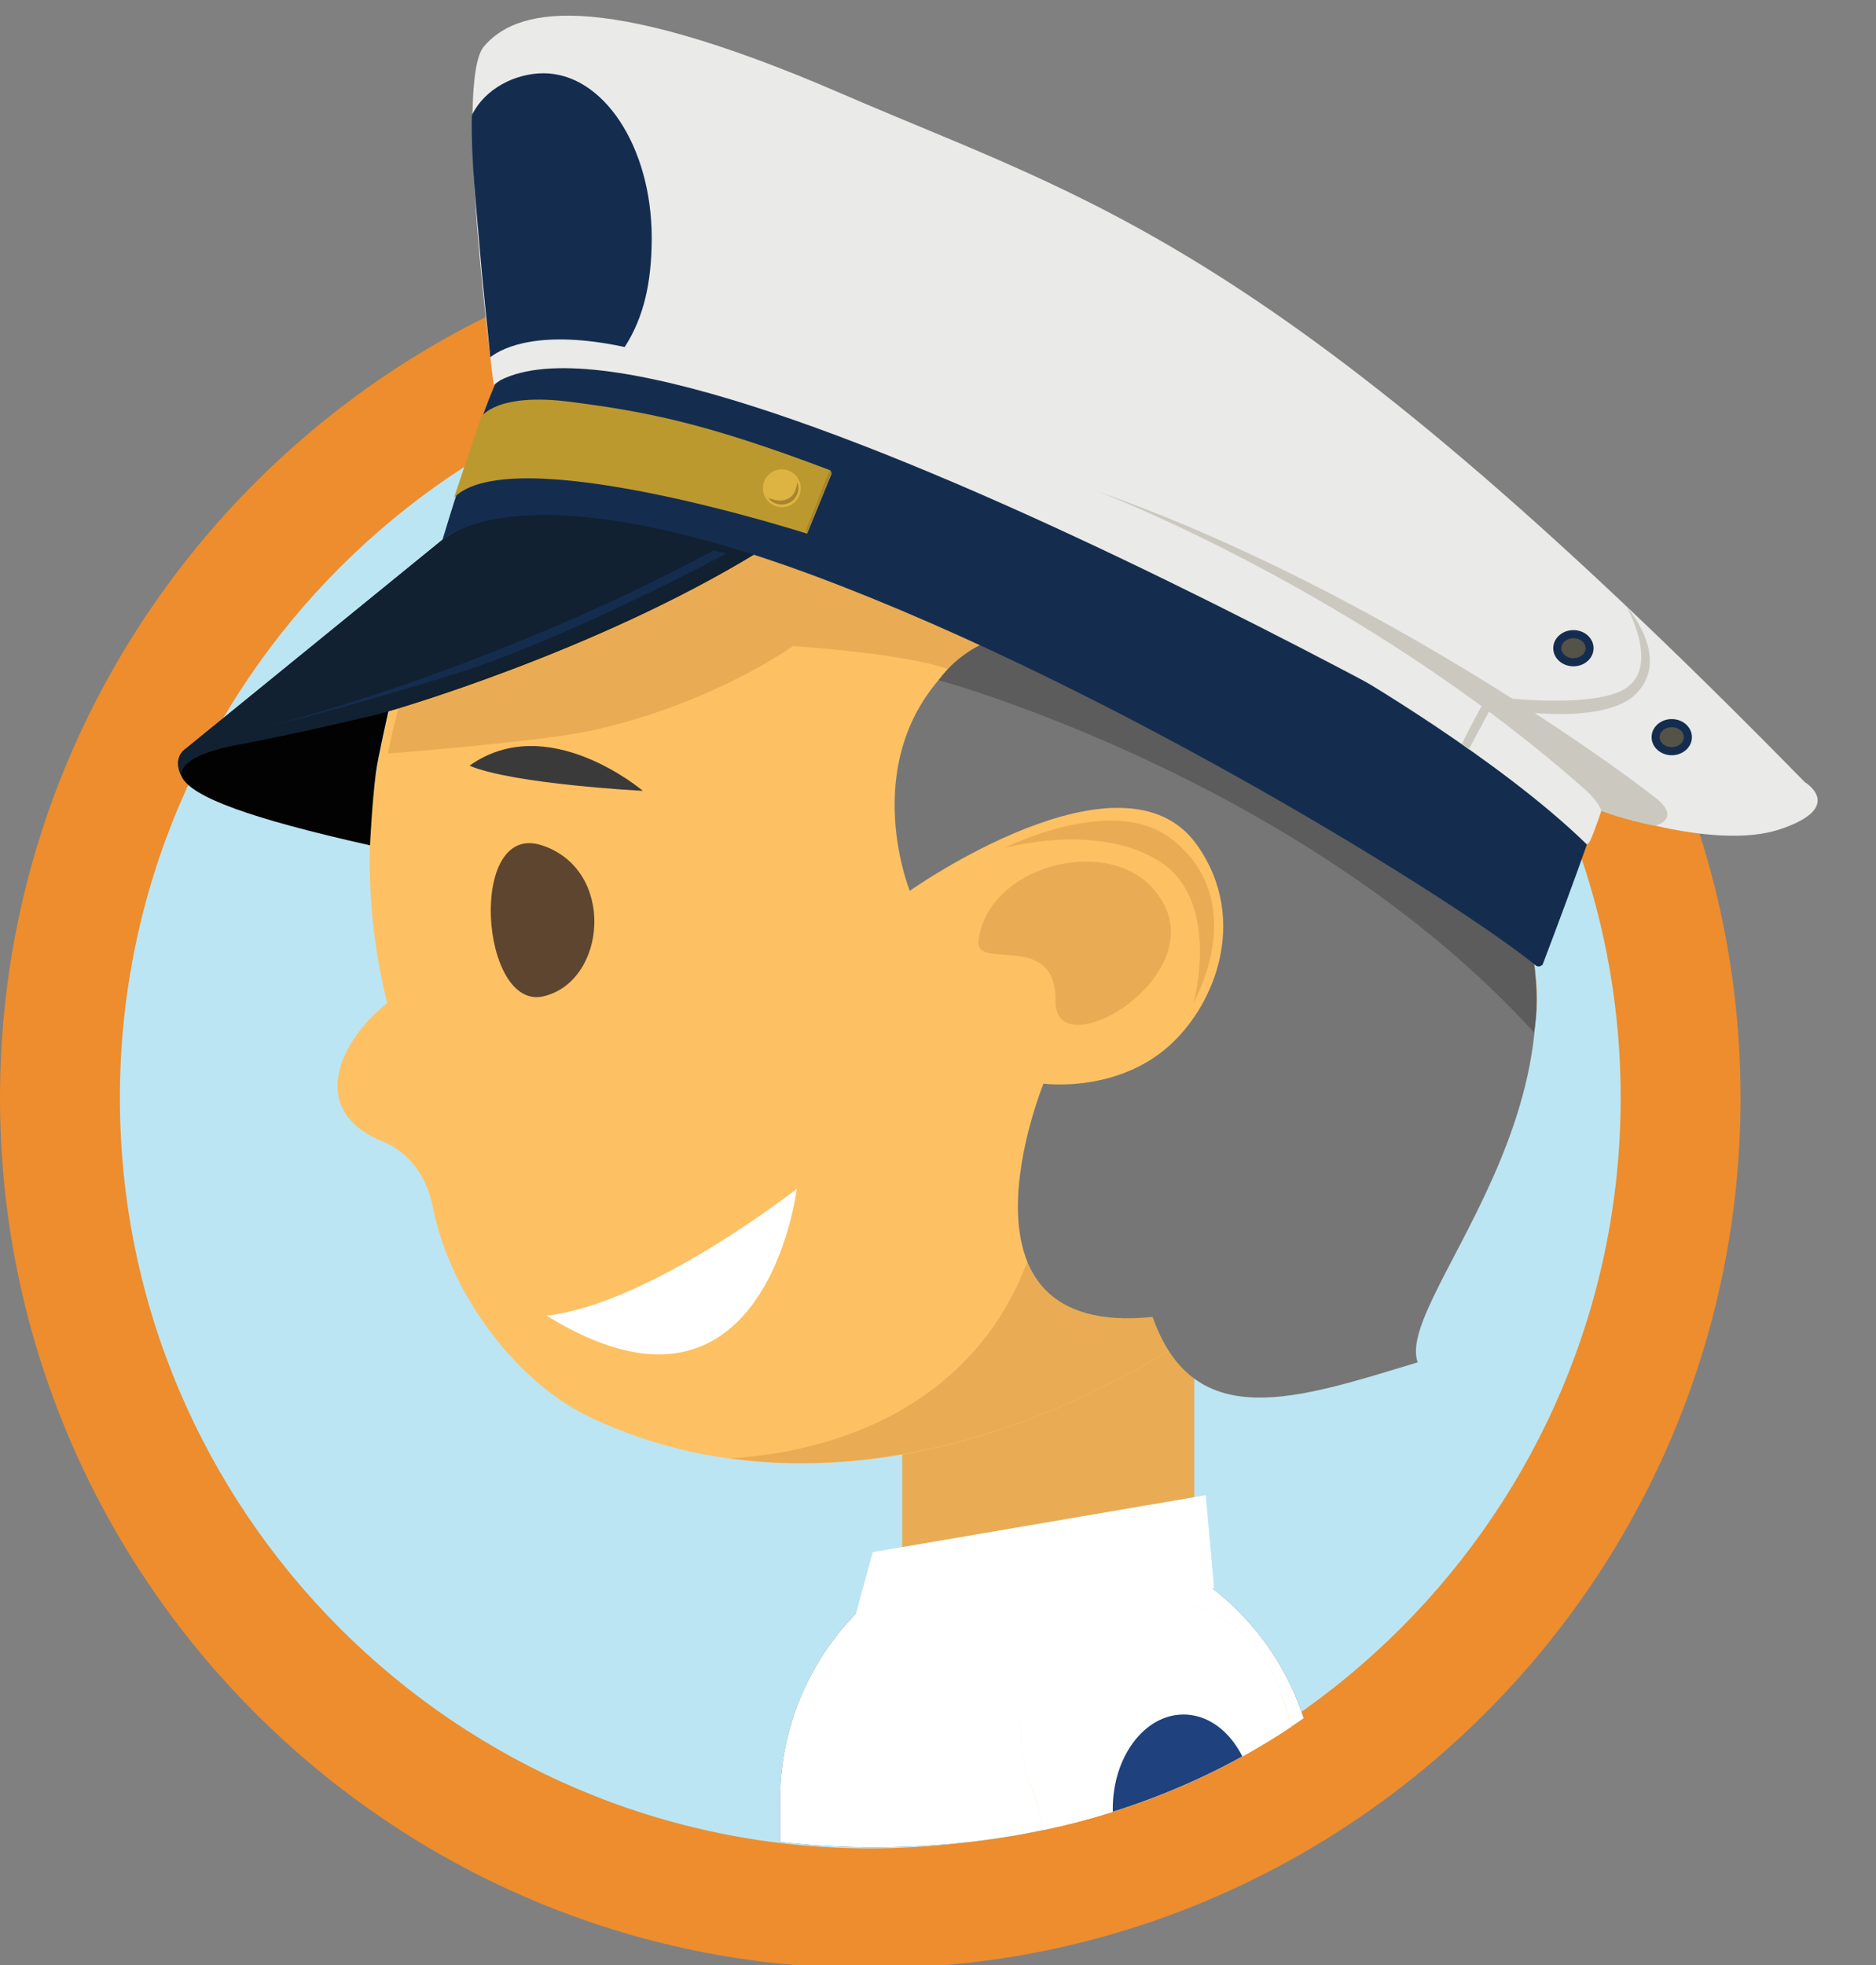 <?xml version="1.0" encoding="utf-8"?>
<!-- Generator: Adobe Illustrator 16.0.0, SVG Export Plug-In . SVG Version: 6.00 Build 0)  -->
<!DOCTYPE svg PUBLIC "-//W3C//DTD SVG 1.1//EN" "http://www.w3.org/Graphics/SVG/1.1/DTD/svg11.dtd">
<svg version="1.1" id="Layer_1" xmlns="http://www.w3.org/2000/svg" xmlns:xlink="http://www.w3.org/1999/xlink" x="0px" y="0px"
	 width="56.334px" height="58.993px" viewBox="0 0 56.334 58.993" enable-background="new 0 0 56.334 58.993" xml:space="preserve">
<rect x="0" y="0" width="56.334" height="58.993" fill="#808080" stroke="none"/>
<path fill="#BBE5F3" d="M51.04,32.786c0,13.669-11.081,24.75-24.75,24.75S1.54,46.455,1.54,32.786s11.081-24.75,24.75-24.75
	S51.04,19.117,51.04,32.786"/>
<g>
	<g>
		<path fill="#ED8D2D" d="M26.134,59.093C11.724,59.093,0,47.37,0,32.96S11.724,6.828,26.134,6.828
			c14.41,0,26.133,11.723,26.133,26.133S40.543,59.093,26.134,59.093z M26.134,10.427C13.708,10.427,3.6,20.536,3.6,32.96
			s10.109,22.533,22.534,22.533c12.425,0,22.533-10.108,22.533-22.533S38.559,10.427,26.134,10.427z"/>
	</g>
</g>
<g>
	<defs>
		<path id="SVGID_1_" d="M1.05,12.294c-1.888,3.476,0.677,14.401,0.677,18.635c0,13.548,10.983,24.531,24.531,24.531
			c13.549,0,22.584-10.451,22.584-24c0-6.573,9.925-4.455,6.929-9.62C52.594,16.36,36.305,3.731,29.665,1.597
			C26.205,0.485,23.094,0,20.302,0C10.233,0,4.302,6.307,1.05,12.294"/>
	</defs>
	<clipPath id="SVGID_2_">
		<use xlink:href="#SVGID_1_"  overflow="visible"/>
	</clipPath>
	<path clip-path="url(#SVGID_2_)" fill="#313A43" d="M29.528,138.875c-1.688-0.469-3.017-1.906-3.258-3.752
		c-0.433-3.303-2.534-20.057-1.417-25.436c0.505-2.434,2.887-3.996,5.32-3.492c2.423,0.498,3.996,2.889,3.491,5.322
		c-0.54,2.602,0.354,13.451,1.529,22.438c0.322,2.463-1.413,4.723-3.878,5.045C30.698,139.082,30.092,139.033,29.528,138.875"/>
	<path clip-path="url(#SVGID_2_)" fill="#313A43" d="M35.069,135.746c-0.666,2.395-3.147,3.795-5.542,3.129
		c-2.396-0.666-3.795-3.146-3.13-5.541c0.666-2.395,3.147-3.795,5.542-3.129S35.734,133.351,35.069,135.746"/>
	<path clip-path="url(#SVGID_2_)" fill="#313A43" d="M33.595,111.808c-0.666,2.395-3.146,3.795-5.541,3.129
		c-2.396-0.666-3.796-3.146-3.13-5.541s3.146-3.795,5.541-3.131C32.859,106.933,34.261,109.414,33.595,111.808"/>
	<path clip-path="url(#SVGID_2_)" fill="#313A43" d="M30.241,114.994c-2.292,0.516-4.622-0.83-5.298-3.117
		c-1.564-5.291-0.023-19.188,0.484-23.321c0.305-2.467,2.55-4.217,5.017-3.916c2.467,0.305,4.221,2.549,3.917,5.017
		c-0.934,7.583-1.5,17.259-0.787,19.669c0.705,2.383-0.655,4.887-3.039,5.592C30.438,114.947,30.339,114.972,30.241,114.994"/>
	<path clip-path="url(#SVGID_2_)" fill="#313A43" d="M34.285,88.119c0.545,2.425-0.979,4.833-3.403,5.376
		c-2.425,0.545-4.832-0.979-5.377-3.403c-0.545-2.425,0.979-4.832,3.403-5.377C31.333,84.17,33.74,85.694,34.285,88.119"/>
	<path clip-path="url(#SVGID_2_)" fill="#313A43" d="M33.649,109.615c0.545,2.426-0.979,4.832-3.403,5.377
		c-2.425,0.545-4.833-0.979-5.378-3.402c-0.544-2.426,0.979-4.832,3.404-5.377S33.104,107.191,33.649,109.615"/>
	<path clip-path="url(#SVGID_2_)" fill="#313A43" d="M26.42,133.671c-1.846,0-5.08,2.354-5.08,4.199v1.168h9.395v-5.367H26.42z"/>
	<path clip-path="url(#SVGID_2_)" fill="#313A43" d="M34.453,137.072c-1.399,2.055-4.198,2.586-6.253,1.186
		c-2.054-1.398-2.584-4.197-1.186-6.252c1.399-2.055,4.199-2.584,6.253-1.186C35.321,132.22,35.853,135.019,34.453,137.072"/>
	<path clip-path="url(#SVGID_2_)" fill="#E9AC54" d="M31.052,79.358c-0.146-0.013-0.291-0.035-0.438-0.063
		c-2.164-0.44-3.563-2.552-3.122-4.717c2.801-13.786-0.55-23.044-0.585-23.135c-0.767-2.064,0.274-4.369,2.334-5.147
		c2.057-0.779,4.357,0.247,5.144,2.304c0.176,0.456,4.24,11.36,0.945,27.572C34.92,78.19,33.057,79.542,31.052,79.358"/>
	<path clip-path="url(#SVGID_2_)" fill="#E9AC54" d="M35.394,75.739c-0.201,2.199-2.147,3.82-4.347,3.619
		c-2.2-0.201-3.821-2.146-3.62-4.347c0.2-2.2,2.146-3.821,4.347-3.62S35.595,73.538,35.394,75.739"/>
	<path clip-path="url(#SVGID_2_)" fill="#E9AC54" d="M34.633,50.393c-0.201,2.2-2.147,3.821-4.348,3.62
		c-2.199-0.201-3.82-2.147-3.619-4.347c0.2-2.2,2.146-3.82,4.347-3.62C33.213,46.247,34.833,48.193,34.633,50.393"/>
	<path clip-path="url(#SVGID_2_)" fill="#E9AC54" d="M19.609,103.591c-0.85-0.078-1.681-0.426-2.355-1.053
		c-1.619-1.502-1.713-4.033-0.209-5.652c0.067-0.074,7.627-8.442,10.446-22.309c0.438-2.163,2.532-3.565,4.716-3.121
		c2.164,0.439,3.563,2.551,3.122,4.716c-3.286,16.175-12.051,25.757-12.423,26.158C22.029,103.275,20.802,103.701,19.609,103.591"/>
	<path clip-path="url(#SVGID_2_)" fill="#E9AC54" d="M35.394,75.739c-0.201,2.199-2.147,3.82-4.347,3.619
		c-2.2-0.201-3.821-2.146-3.62-4.347c0.2-2.2,2.146-3.821,4.347-3.62S35.595,73.538,35.394,75.739"/>
	<path clip-path="url(#SVGID_2_)" fill="#E9AC54" d="M23.96,99.972c-0.201,2.199-2.147,3.82-4.348,3.619
		c-2.199-0.201-3.82-2.146-3.619-4.348c0.2-2.199,2.146-3.82,4.347-3.619S24.16,97.771,23.96,99.972"/>
	<path clip-path="url(#SVGID_2_)" fill="#EBEAEA" d="M34.379,48.594c-0.787-2.058-3.088-3.083-5.145-2.303
		c-2.06,0.777-3.101,3.082-2.334,5.146c0.021,0.056,1.291,3.586,1.62,9.492h8.021C36.188,53.448,34.49,48.886,34.379,48.594"/>
	<path clip-path="url(#SVGID_2_)" fill="#2A4867" d="M28.521,60.929h8.021c-0.034-0.733-0.085-1.43-0.143-2.106h-8.041
		C28.424,59.486,28.479,60.189,28.521,60.929"/>
	<path clip-path="url(#SVGID_2_)" fill="#3F4B56" d="M31.479,46.001L31.479,46.001c-4.448,0-8.055,3.606-8.055,8.055v36.841l0,0
		c0,4.452,3.605,8.057,8.055,8.057c4.448,0,8.055-3.605,8.055-8.055V54.056C39.533,49.607,35.927,46.001,31.479,46.001"/>
	<path clip-path="url(#SVGID_2_)" fill="#3F4B56" d="M31.528,140.208c-1.688-0.469-3.017-1.906-3.258-3.752
		c-0.433-3.305-2.534-20.059-1.417-25.436c0.505-2.436,2.887-3.998,5.32-3.492c2.423,0.498,3.996,2.887,3.491,5.322
		c-0.54,2.602,0.354,13.451,1.529,22.438c0.322,2.463-1.413,4.723-3.878,5.045C32.698,140.414,32.092,140.365,31.528,140.208"/>
	<path clip-path="url(#SVGID_2_)" fill="#3F4B56" d="M37.069,137.08c-0.666,2.393-3.147,3.795-5.542,3.129
		c-2.396-0.666-3.795-3.146-3.13-5.541c0.666-2.395,3.147-3.795,5.542-3.129S37.734,134.683,37.069,137.08"/>
	<path clip-path="url(#SVGID_2_)" fill="#3F4B56" d="M35.595,113.14c-0.666,2.396-3.146,3.797-5.541,3.131
		c-2.396-0.666-3.796-3.146-3.13-5.541s3.146-3.797,5.541-3.131S36.261,110.748,35.595,113.14"/>
	<path clip-path="url(#SVGID_2_)" fill="#3F4B56" d="M32.241,116.326c-2.292,0.516-4.622-0.83-5.298-3.115
		c-1.564-5.291-0.023-19.188,0.484-23.321c0.305-2.467,2.55-4.219,5.017-3.918c2.467,0.306,4.221,2.551,3.917,5.018
		c-0.934,7.584-1.5,17.258-0.787,19.67c0.705,2.381-0.655,4.885-3.039,5.59C32.438,116.279,32.339,116.304,32.241,116.326"/>
	<path clip-path="url(#SVGID_2_)" fill="#3F4B56" d="M36.285,89.452c0.545,2.426-0.979,4.833-3.403,5.377s-4.832-0.979-5.377-3.404
		c-0.545-2.425,0.979-4.832,3.403-5.377S35.74,87.028,36.285,89.452"/>
	<path clip-path="url(#SVGID_2_)" fill="#3F4B56" d="M35.649,110.949c0.545,2.424-0.979,4.832-3.403,5.377
		c-2.425,0.545-4.833-0.979-5.378-3.402c-0.544-2.426,0.979-4.834,3.404-5.379S35.104,108.523,35.649,110.949"/>
	<path clip-path="url(#SVGID_2_)" fill="#FFFFFF" d="M31.479,46.001L31.479,46.001c-4.449,0-8.056,3.606-8.056,8.055v33.75h16.11
		v-33.75C39.534,49.607,35.928,46.001,31.479,46.001"/>
	<path clip-path="url(#SVGID_2_)" fill="#E9AC54" d="M35.863,47.298c0,0-5.026-2.128-8.77,2.368V27.843h8.77V47.298z"/>
	<path clip-path="url(#SVGID_2_)" fill="#3F4B56" d="M28.42,135.005c-1.846,0-5.08,2.354-5.08,4.199v1.168h9.395v-5.367H28.42z"/>
	<path clip-path="url(#SVGID_2_)" fill="#3F4B56" d="M36.453,138.406c-1.399,2.055-4.198,2.584-6.253,1.186
		c-2.054-1.4-2.584-4.199-1.186-6.252c1.399-2.055,4.199-2.586,6.253-1.186C37.321,133.552,37.853,136.351,36.453,138.406"/>
	<path clip-path="url(#SVGID_2_)" fill="#FDC163" d="M35.052,81.358c-0.146-0.013-0.291-0.035-0.438-0.063
		c-2.164-0.44-3.563-2.552-3.122-4.717c2.801-13.786-0.55-23.044-0.585-23.135c-0.767-2.064,0.274-4.369,2.334-5.147
		c2.057-0.779,4.357,0.247,5.144,2.304c0.176,0.456,4.24,11.36,0.945,27.572C38.92,80.19,37.057,81.542,35.052,81.358"/>
	<path clip-path="url(#SVGID_2_)" fill="#FFFFFF" d="M38.385,50.6c-0.787-2.057-3.088-3.083-5.145-2.303
		c-2.06,0.777-3.101,3.083-2.334,5.146c0.021,0.056,1.292,3.586,1.62,9.492h8.021C40.193,55.454,38.496,50.892,38.385,50.6"/>
	<path clip-path="url(#SVGID_2_)" fill="#33567B" d="M32.526,62.935h8.021c-0.035-0.733-0.086-1.43-0.144-2.106h-8.041
		C32.43,61.492,32.485,62.195,32.526,62.935"/>
	<path clip-path="url(#SVGID_2_)" fill="#FDC163" d="M39.394,77.739c-0.201,2.199-2.147,3.82-4.347,3.619
		c-2.2-0.201-3.821-2.146-3.62-4.347c0.2-2.2,2.146-3.821,4.347-3.62S39.595,75.538,39.394,77.739"/>
	<path clip-path="url(#SVGID_2_)" fill="#FFFFFF" d="M38.633,52.393c-0.201,2.2-2.147,3.821-4.348,3.62
		c-2.199-0.201-3.82-2.147-3.619-4.347c0.2-2.2,2.146-3.82,4.347-3.62C37.213,48.247,38.833,50.193,38.633,52.393"/>
	<path clip-path="url(#SVGID_2_)" fill="#FDC163" d="M23.609,105.591c-0.85-0.078-1.681-0.426-2.355-1.053
		c-1.619-1.502-1.713-4.033-0.209-5.652c0.067-0.074,7.627-8.442,10.446-22.309c0.438-2.163,2.532-3.565,4.716-3.121
		c2.164,0.439,3.563,2.551,3.122,4.716c-3.286,16.175-12.051,25.757-12.423,26.158C26.029,105.275,24.802,105.701,23.609,105.591"/>
	<path clip-path="url(#SVGID_2_)" fill="#FDC163" d="M39.394,77.739c-0.201,2.199-2.147,3.82-4.347,3.619
		c-2.2-0.201-3.821-2.146-3.62-4.347c0.2-2.2,2.146-3.821,4.347-3.62S39.595,75.538,39.394,77.739"/>
	<path clip-path="url(#SVGID_2_)" fill="#FDC163" d="M27.96,101.972c-0.201,2.199-2.147,3.82-4.348,3.619
		c-2.199-0.201-3.82-2.146-3.619-4.348c0.2-2.199,2.146-3.82,4.347-3.619S28.16,99.771,27.96,101.972"/>
	<path clip-path="url(#SVGID_2_)" fill="#FDC163" d="M43.372,23.556c0.397,3.599,1.181,7.916-1.75,11.404
		c-5.637,6.708-15.758,11.469-23.927,7.576c-2.066-0.984-4.157-3.545-4.706-6.332c-0.165-0.84-0.678-1.6-1.471-1.921
		c-2.404-0.973-1.217-3.143,0.111-4.166c-0.344-1.367-0.527-2.799-0.527-4.273c0-10.287,8.905-18.493,19.427-17.331
		C38.526,9.396,42.489,15.559,43.372,23.556"/>
	<path clip-path="url(#SVGID_2_)" fill="#E9AC54" d="M45.831,27.648c0-0.273-19.433-13.741-27.548-15.671
		c-3.389,2.554-5.807,6.315-6.634,10.646c0,0,4.667-0.362,6.185-0.704c3.602-0.813,5.977-2.521,5.977-2.521s3.69,0.227,4.917,0.792
		c2.504,1.154,16.813,12.111,17.125,11.375C46.54,29.94,45.831,27.97,45.831,27.648"/>
	<path clip-path="url(#SVGID_2_)" fill="#E9AC54" d="M38.813,37.812l-7.479-5.279c0.86,6.586-3.077,10.836-9.397,11.249
		C27.84,44.589,34.146,41.895,38.813,37.812"/>
	<path clip-path="url(#SVGID_2_)" fill="#E9AC54" d="M29.383,28.244c-0.105,0.923,2.345-0.331,2.312,1.812
		c-0.032,2.145,5.188-1,2.874-3.437C33.099,25.068,29.633,26.056,29.383,28.244"/>
	<path clip-path="url(#SVGID_2_)" fill="#767676" d="M28.75,19.845c-3.116,2.756-1.43,6.899-1.43,6.899s6.396-4.526,8.625-1.375
		c1.606,2.271,0.496,4.962-1,6.167c-1.584,1.275-3.61,0.997-3.61,0.997s-3.14,7.669,3.276,7.003
		c1.253,3.554,4.377,2.447,7.961,1.364c-0.749-2.041,6.717-8.761,1.967-16.178C45.457,20.147,35.539,15.889,28.75,19.845"/>
	<path clip-path="url(#SVGID_2_)" fill="#3A3A3A" d="M14.099,22.988c1.316,0.555,5.205,0.755,5.205,0.755
		S16.448,21.309,14.099,22.988"/>
	<path clip-path="url(#SVGID_2_)" fill="#5E4530" d="M16.268,25.377c2.238,0.728,1.955,4.086,0.053,4.534
		C14.418,30.358,14.03,24.649,16.268,25.377"/>
	<path clip-path="url(#SVGID_2_)" fill="#1F417D" d="M37.665,54.306c0,1.565-0.951,2.833-2.125,2.833s-2.125-1.268-2.125-2.833
		c0-1.564,0.951-2.833,2.125-2.833S37.665,52.742,37.665,54.306"/>
	<polyline clip-path="url(#SVGID_2_)" fill="#FFFFFF" points="36.457,47.681 36.207,44.889 26.207,46.598 24.957,51.181 
		34.29,49.223 36.332,47.681 	"/>
	<path clip-path="url(#SVGID_2_)" fill="#FFFFFF" d="M16.412,39.498c6.562,4.058,7.515-3.807,7.515-3.807
		S19.519,39.147,16.412,39.498"/>
	<path clip-path="url(#SVGID_2_)" fill="#E9AC54" d="M30.154,25.46c0,0,2.731-0.778,4.625,0.375
		c1.917,1.167,1.062,4.271,1.062,4.271s1.771-3.063-0.687-4.938C33.389,23.821,30.154,25.46,30.154,25.46"/>
	<path clip-path="url(#SVGID_2_)" fill="#5C5C5C" d="M28.186,20.418c0,0,10.958,2.99,17.875,10.573c0,0,0.239-0.969-0.094-2.594
		s-16.281-9.146-16.281-9.146S28.811,19.555,28.186,20.418"/>
	<path clip-path="url(#SVGID_2_)" fill="#020202" d="M13.288,16.204l-7.728,6.288c0,0-0.406,0.25-0.094,0.844
		c0.312,0.594,2.02,1.23,5.645,2.042c0,0,0.059-1.258,0.176-2.176c0.061-0.468,0.377-1.847,0.377-1.847s6.169-1.755,11.106-4.786
		C22.771,16.569,16.276,14.051,13.288,16.204"/>
	<path clip-path="url(#SVGID_2_)" fill="#112132" d="M5.467,23.335c-0.312-0.594,0.094-0.844,0.094-0.844l7.728-6.288
		c2.988-2.153,9.482,0.365,9.482,0.365C17.833,19.6,11.403,21.43,11.403,21.43s-2.249,0.552-4.25,0.927
		C5.154,22.731,5.467,23.335,5.467,23.335"/>
	<path clip-path="url(#SVGID_2_)" fill="#142D4F" d="M15.112,11.148c-0.333,0.083-1.833,5.083-1.833,5.083s2.161-2.318,11.25,1.084
		c9.023,3.376,19.318,9.81,21.583,11.666c0.109,0.089,0.211-0.021,0.211-0.021s2.164-5.667,1.914-5.584
		c-0.25,0.084-28.208-12.978-28.208-12.978L15.112,11.148z"/>
	<path clip-path="url(#SVGID_2_)" fill="#EAEAE9" d="M14.826,11.554c0,0-1.214-9.073-0.297-10.156
		c0.917-1.084,3.25-1.834,10.75,1.416s13,4.417,28.917,20.667c0,0,1.25,0.75-0.75,1.417c-2,0.666-5.495-0.61-5.495-0.61
		S20.779,8.496,15.029,11.413L14.826,11.554z"/>
	<path clip-path="url(#SVGID_2_)" fill="#EAEAE9" d="M40.509,20.168c0,0,4.499,2.603,7.146,5.187c0,0,0.062-0.04,0.109-0.142
		c0.119-0.257,0.391-1.066,0.391-1.066l-3.417-2.167L40.509,20.168z"/>
	<path clip-path="url(#SVGID_2_)" fill="#CBC9BF" d="M49.843,24.061c-0.331-0.32-8.126-6.225-16.876-9.309c0,0,7.875,3,14.542,8.875
		c0,0,0.428,0.34,0.568,0.685l-0.008,0.024c0,0,0.667,0.274,1.632,0.454C49.701,24.79,50.42,24.622,49.843,24.061"/>
	<path clip-path="url(#SVGID_2_)" fill="#CBC9BF" d="M43.904,22.335c0.062-0.187,0.75-1.437,0.75-1.437s3.188,0.437,4.187-0.25
		c1-0.688,0-2.438,0-2.438s1.345,1.5,0.313,2.594c-1.031,1.094-4.375,0.437-4.375,0.437L44.105,22.5L43.904,22.335z"/>
	<path clip-path="url(#SVGID_2_)" fill="#555248" d="M47.733,19.46c0,0.233-0.218,0.421-0.485,0.421s-0.485-0.188-0.485-0.421
		s0.218-0.422,0.485-0.422S47.733,19.228,47.733,19.46"/>
	<path clip-path="url(#SVGID_2_)" fill="#142D4F" d="M47.248,20.004c-0.335,0-0.606-0.244-0.606-0.544
		c0-0.3,0.271-0.543,0.606-0.543s0.605,0.243,0.605,0.543C47.854,19.76,47.583,20.004,47.248,20.004 M47.248,19.16
		c-0.2,0-0.364,0.135-0.364,0.3c0,0.166,0.164,0.301,0.364,0.301s0.364-0.135,0.364-0.301C47.612,19.295,47.448,19.16,47.248,19.16"
		/>
	<path clip-path="url(#SVGID_2_)" fill="#555248" d="M50.686,22.131c0,0.233-0.217,0.422-0.484,0.422s-0.485-0.189-0.485-0.422
		s0.218-0.421,0.485-0.421S50.686,21.898,50.686,22.131"/>
	<path clip-path="url(#SVGID_2_)" fill="#142D4F" d="M50.201,22.674c-0.335,0-0.606-0.243-0.606-0.543
		c0-0.3,0.271-0.543,0.606-0.543c0.334,0,0.605,0.243,0.605,0.543C50.807,22.431,50.535,22.674,50.201,22.674 M50.201,21.831
		c-0.2,0-0.364,0.134-0.364,0.3c0,0.165,0.164,0.3,0.364,0.3s0.363-0.135,0.363-0.3C50.564,21.965,50.401,21.831,50.201,21.831"/>
	<path clip-path="url(#SVGID_2_)" fill="#BC992F" d="M14.446,12.523c0,0,0.437-0.75,2.688-0.458
		c2.231,0.289,4.013,0.619,7.784,2.049c0.029,0.011,0.057,0.062,0.048,0.124l-0.729,1.785c0,0-8.875-2.854-10.603-1.083
		L14.446,12.523z"/>
	<path clip-path="url(#SVGID_2_)" fill="#DDB442" d="M24.045,14.658c0,0.314-0.254,0.568-0.567,0.568
		c-0.314,0-0.568-0.254-0.568-0.568s0.254-0.568,0.568-0.568C23.791,14.09,24.045,14.344,24.045,14.658"/>
	<path clip-path="url(#SVGID_2_)" fill="#A7842E" d="M23.073,14.946c0.2,0.081,0.385,0.114,0.567,0.04
		c0.208-0.09,0.266-0.284,0.299-0.502c0.105,0.213-0.022,0.508-0.234,0.609C23.482,15.201,23.196,15.138,23.073,14.946"/>
	<path clip-path="url(#SVGID_2_)" fill="#A7842E" d="M24.911,14.129l-0.712,1.791l0.025,0.085l0.722-1.761
		C24.946,14.244,24.97,14.176,24.911,14.129"/>
	<path clip-path="url(#SVGID_2_)" fill="#142D4F" d="M21.811,16.617c0,0-4.656,2.5-8,3.563c-3.344,1.062-6.031,1.703-6.031,1.703
		s6.672-1.61,13.656-5.36L21.811,16.617z"/>
	<path clip-path="url(#SVGID_2_)" fill="#142D4F" d="M18.759,10.418C19.332,9.53,19.57,8.48,19.57,7.138
		c0-2.727-1.454-4.938-3.25-4.938c-0.828,0-1.76,0.448-2.151,1.263c-0.028,1.31,0.127,2.667,0.235,3.982
		c0.094,1.139,0.218,2.212,0.319,3.28C15.117,10.414,16.271,9.886,18.759,10.418"/>
</g>
</svg>
